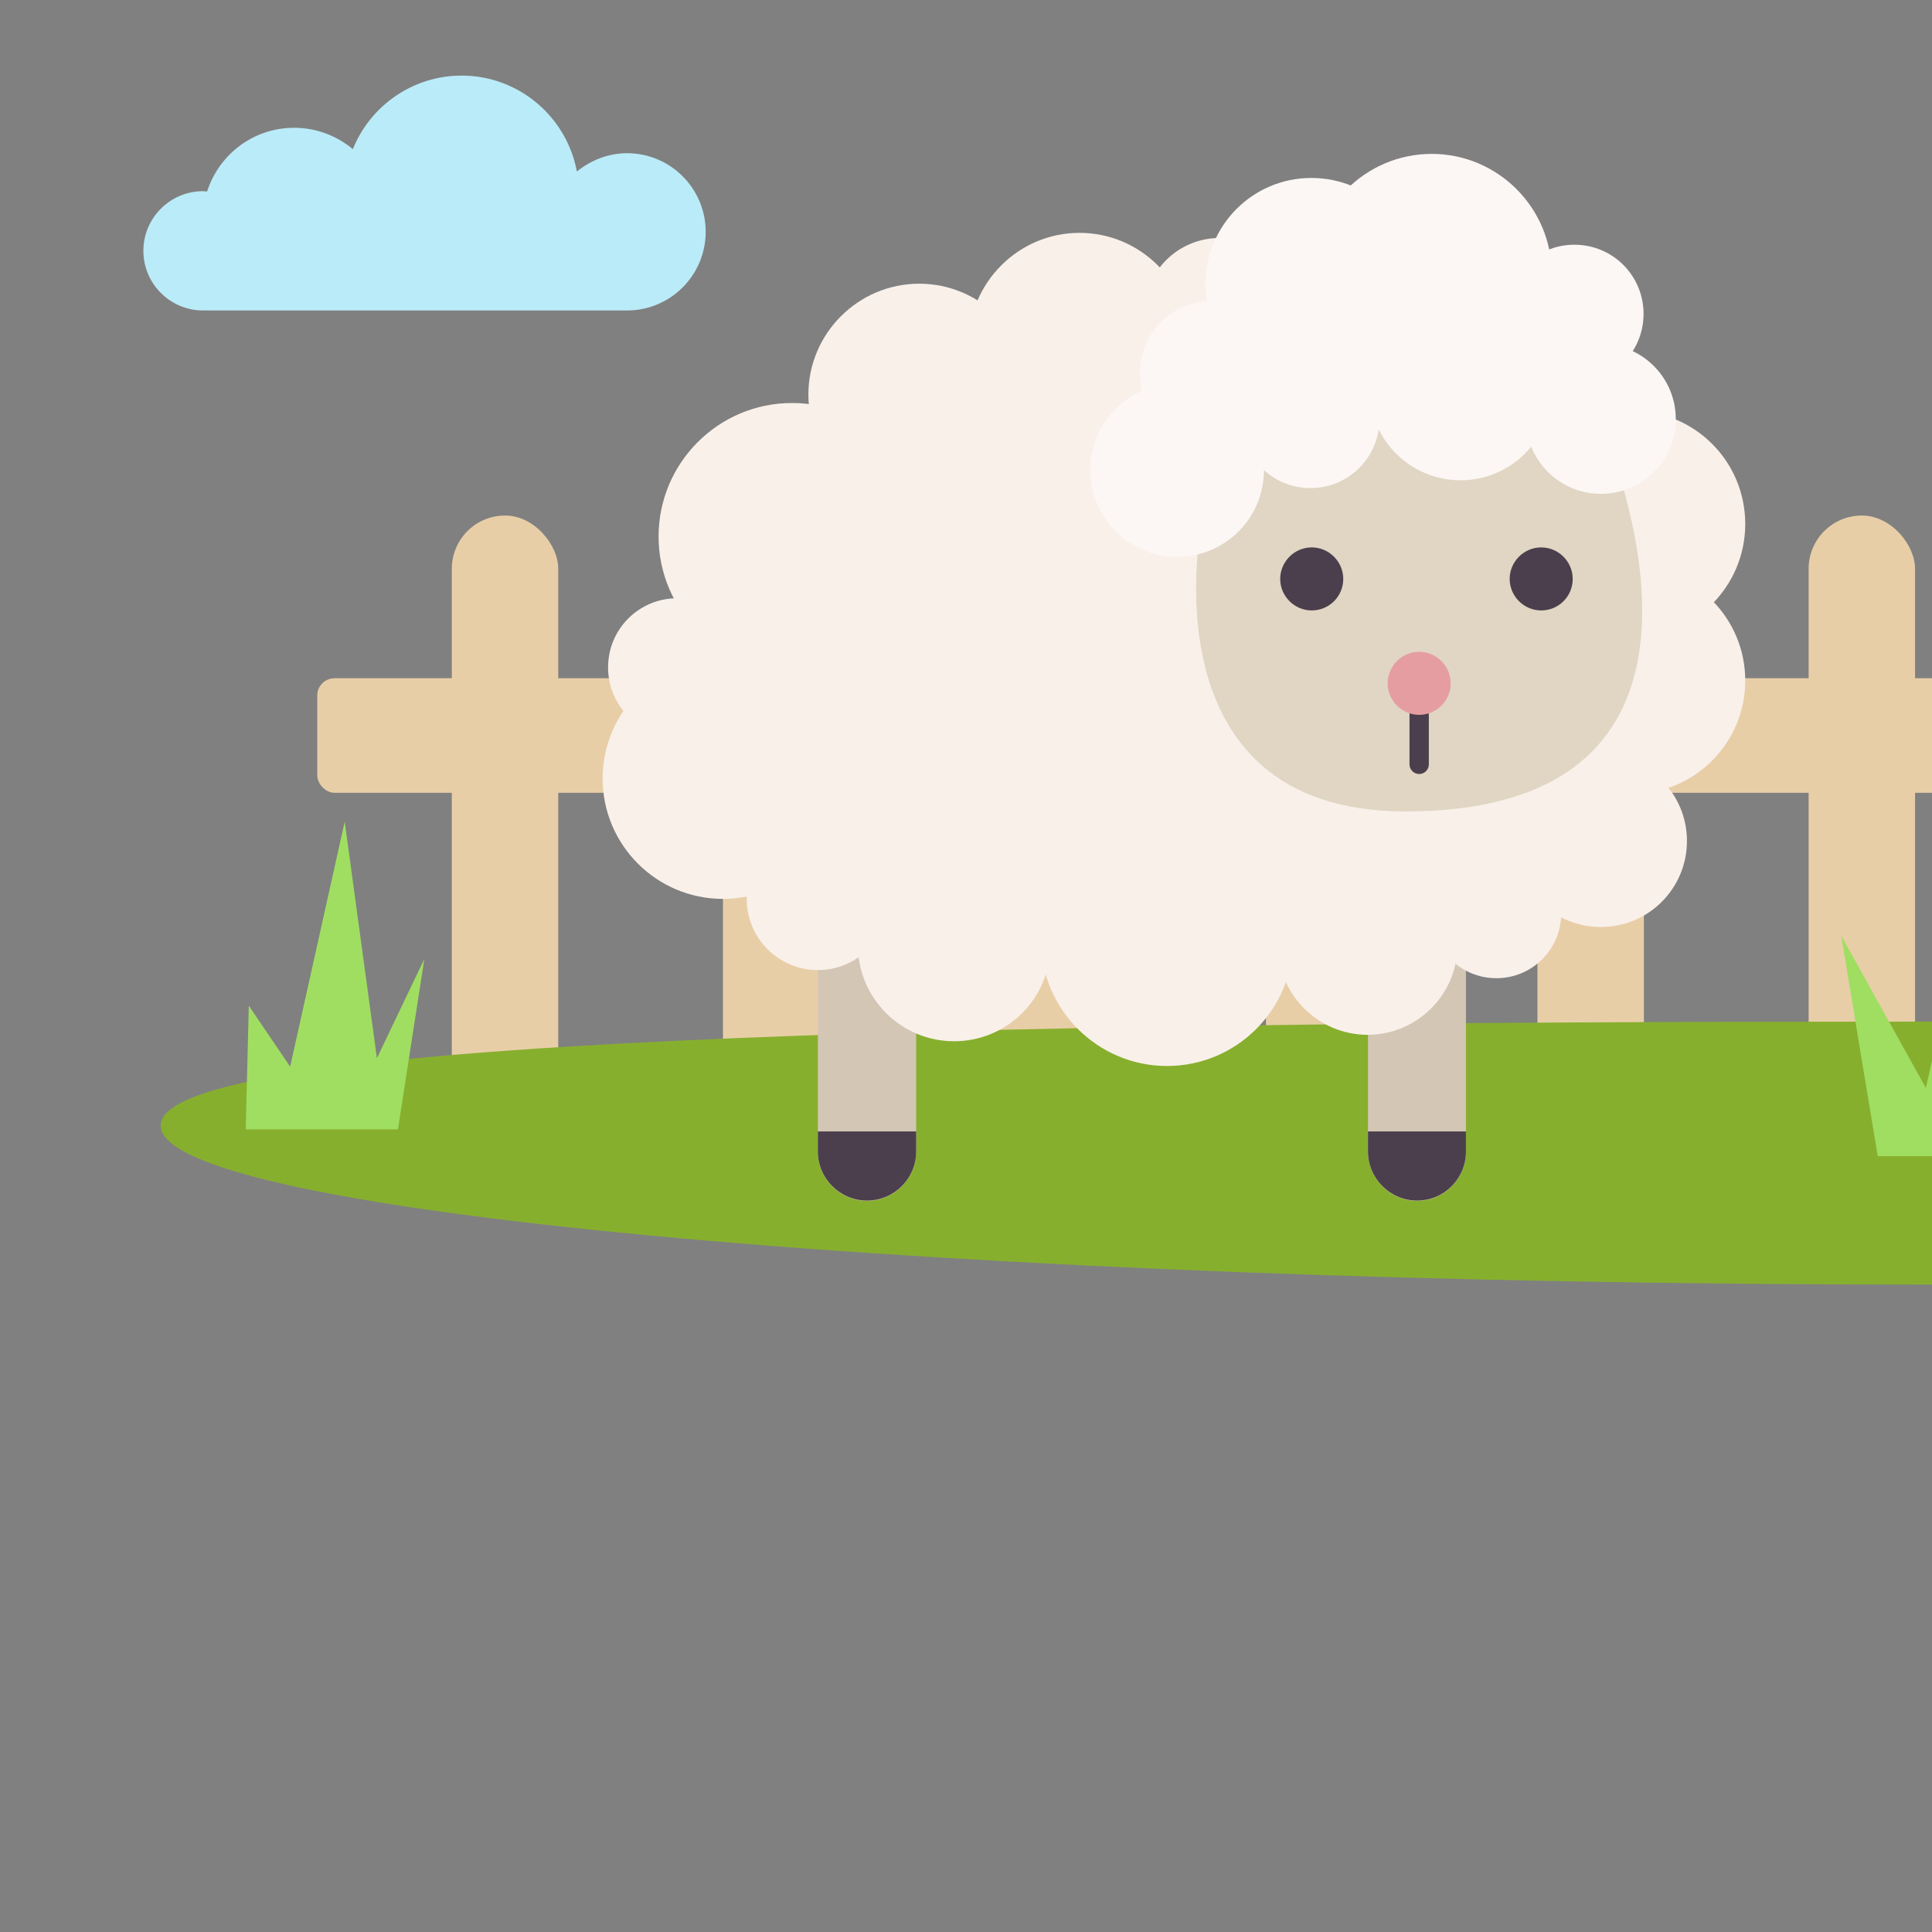 <?xml version="1.0" encoding="UTF-8"?><svg id="Vrstva_1" xmlns="http://www.w3.org/2000/svg" viewBox="0 0 57 57"><rect x="0" y="0" width="57" height="57" fill="#808080" stroke="none"/><defs><style>.cls-1{fill:none;stroke:#4b3f4d;stroke-linecap:round;stroke-miterlimit:10;stroke-width:.57px;}.cls-2{fill:#f9f0ea;}.cls-2,.cls-3,.cls-4,.cls-5,.cls-6,.cls-7,.cls-8,.cls-9,.cls-10,.cls-11{stroke-width:0px;}.cls-3{fill:#4b3f4d;}.cls-4{fill:#87af2e;}.cls-5{fill:#e0d6c3;}.cls-6{fill:#d3c6b5;}.cls-7{fill:#baebf8;}.cls-8{fill:#a0de61;}.cls-9{fill:#e69da1;}.cls-10{fill:#fcf7f5;}.cls-11{fill:#e8cea7;}</style></defs><rect class="cls-11" x="13.33" y="15.21" width="3.14" height="20.55" rx="1.57" ry="1.57"/><rect class="cls-11" x="21.33" y="15.21" width="3.14" height="20.55" rx="1.57" ry="1.57"/><rect class="cls-11" x="29.34" y="15.21" width="3.14" height="20.55" rx="1.57" ry="1.57"/><rect class="cls-11" x="37.35" y="15.21" width="3.14" height="20.55" rx="1.57" ry="1.57"/><rect class="cls-11" x="45.36" y="15.21" width="3.14" height="20.55" rx="1.57" ry="1.57"/><rect class="cls-11" x="53.36" y="15.21" width="3.14" height="20.55" rx="1.57" ry="1.57"/><rect class="cls-11" x="9.36" y="20.01" width="91.16" height="3.38" rx=".51" ry=".51"/><path class="cls-4" d="m108.86,33.21c0,2.59-23.31,4.69-52.06,4.69s-52.06-2.1-52.06-4.69,23.31-3.07,52.06-3.07,52.06.48,52.06,3.07Z"/><path class="cls-7" d="m18.5,4.52c-.56,0-1.07.21-1.48.54-.3-1.61-1.71-2.83-3.4-2.83-1.45,0-2.7.9-3.21,2.17-.47-.39-1.07-.63-1.73-.63-1.21,0-2.22.79-2.57,1.88-.04,0-.08-.01-.12-.01-.97,0-1.76.79-1.76,1.76s.79,1.76,1.76,1.76h12.51c1.28,0,2.32-1.04,2.32-2.32s-1.04-2.32-2.32-2.32Z"/><path class="cls-6" d="m27.03,23.17v10.81c0,.8-.65,1.45-1.45,1.45s-1.45-.65-1.45-1.45v-10.81c0-.8.65-1.45,1.45-1.45s1.45.65,1.45,1.45"/><path class="cls-6" d="m43.25,23.17v10.81c0,.8-.64,1.45-1.44,1.45s-1.45-.65-1.45-1.45v-10.81c0-.8.65-1.45,1.45-1.45s1.44.65,1.44,1.45"/><path class="cls-2" d="m38.23,9.26c0,1.24-1,2.24-2.24,2.24s-2.24-1-2.24-2.24,1-2.24,2.24-2.24,2.24,1,2.24,2.24"/><path class="cls-2" d="m35.12,10.14c0,1.81-1.47,3.27-3.27,3.27s-3.27-1.47-3.27-3.27,1.47-3.27,3.27-3.27,3.27,1.47,3.27,3.27"/><path class="cls-2" d="m30.39,11.64c0,1.81-1.47,3.27-3.27,3.27s-3.27-1.47-3.27-3.27,1.47-3.27,3.27-3.27,3.27,1.47,3.27,3.27"/><path class="cls-2" d="m38.15,10.25c-.2,0-9.27.91-9.27.91l-4.49,3.39-2.48,5.36v3.49l3.41,3.41,6.98.9,6.56-1.04,4.49-1.06s3.74-.99,3.83-1.34c.09-.35,1.76-7.39,1.76-7.39l-5.07-4.82-5.72-1.84Z"/><path class="cls-2" d="m27.31,15.83c0,2.18-1.77,3.94-3.94,3.94s-3.94-1.77-3.94-3.94,1.76-3.94,3.94-3.94,3.94,1.77,3.94,3.94"/><path class="cls-2" d="m22.02,19.69c0,1.13-.91,2.04-2.04,2.04s-2.04-.91-2.04-2.04.91-2.04,2.04-2.04,2.04.91,2.04,2.04"/><path class="cls-2" d="m24.88,22.97c0,1.96-1.59,3.55-3.55,3.55s-3.55-1.59-3.55-3.55,1.59-3.55,3.55-3.55,3.55,1.59,3.55,3.55"/><path class="cls-2" d="m26.23,26.52c0,1.16-.94,2.1-2.1,2.1s-2.1-.94-2.1-2.1.94-2.1,2.1-2.1,2.1.94,2.1,2.1"/><path class="cls-2" d="m30.99,27.88c0,1.57-1.27,2.84-2.84,2.84s-2.84-1.27-2.84-2.84,1.27-2.84,2.84-2.84,2.84,1.27,2.84,2.84"/><path class="cls-2" d="m38.15,27.73c0,2.06-1.67,3.72-3.72,3.72s-3.72-1.67-3.72-3.72,1.67-3.72,3.72-3.72,3.72,1.67,3.72,3.72"/><path class="cls-2" d="m43,27.88c0,1.46-1.19,2.65-2.65,2.65s-2.65-1.19-2.65-2.65,1.19-2.65,2.65-2.65,2.65,1.19,2.65,2.65"/><path class="cls-2" d="m46.06,26.95c0,1.05-.85,1.91-1.91,1.91s-1.91-.85-1.91-1.91.85-1.91,1.91-1.91,1.91.85,1.91,1.91"/><path class="cls-2" d="m44.15,25.32c0,1.05-.85,1.91-1.91,1.91s-1.91-.85-1.91-1.91.85-1.91,1.91-1.91,1.91.85,1.91,1.91"/><path class="cls-2" d="m49.77,24.81c0,1.41-1.14,2.54-2.54,2.54s-2.54-1.14-2.54-2.54,1.14-2.54,2.54-2.54,2.54,1.14,2.54,2.54"/><path class="cls-2" d="m51.49,20.08c0,1.84-1.49,3.34-3.34,3.34s-3.34-1.49-3.34-3.34,1.49-3.34,3.34-3.34,3.34,1.49,3.34,3.34"/><path class="cls-2" d="m51.49,15.46c0,1.84-1.49,3.34-3.34,3.34s-3.34-1.49-3.34-3.34,1.49-3.34,3.34-3.34,3.34,1.49,3.34,3.34"/><path class="cls-5" d="m35.44,15.53s-1.66,8.41,6.02,8.41,7.86-5.6,6.03-10.81c-1.83-5.21-11.32-2.85-12.05,2.4"/><path class="cls-10" d="m37.29,13.87c0,1.42-1.15,2.56-2.56,2.56s-2.56-1.15-2.56-2.56,1.15-2.56,2.56-2.56,2.56,1.15,2.56,2.56"/><path class="cls-10" d="m40.7,12.36c0,1.13-.91,2.04-2.04,2.04s-2.04-.92-2.04-2.04.91-2.04,2.04-2.04,2.04.92,2.04,2.04"/><path class="cls-10" d="m41.8,10.22c0,1.13-.91,2.04-2.04,2.04s-2.04-.92-2.04-2.04.91-2.04,2.04-2.04,2.04.92,2.04,2.04"/><path class="cls-10" d="m45.78,11.48c0,1.49-1.21,2.69-2.69,2.69s-2.69-1.2-2.69-2.69,1.21-2.69,2.69-2.69,2.69,1.2,2.69,2.69"/><path class="cls-10" d="m49.44,12.36c0,1.22-.99,2.21-2.21,2.21s-2.21-.99-2.21-2.21.99-2.21,2.21-2.21,2.21.99,2.21,2.21"/><path class="cls-10" d="m48.49,9.26c0,1.13-.91,2.04-2.04,2.04s-2.04-.91-2.04-2.04.91-2.04,2.04-2.04,2.04.91,2.04,2.04"/><path class="cls-10" d="m45.78,8.08c0,1.96-1.59,3.54-3.54,3.54s-3.54-1.59-3.54-3.54,1.59-3.54,3.54-3.54,3.54,1.59,3.54,3.54"/><path class="cls-10" d="m41.81,8.37c0,1.72-1.4,3.12-3.12,3.12s-3.12-1.4-3.12-3.12,1.39-3.12,3.12-3.12,3.12,1.4,3.12,3.12"/><path class="cls-10" d="m37.88,11.01c0,1.17-.95,2.13-2.13,2.13s-2.12-.95-2.12-2.13.95-2.13,2.12-2.13,2.13.95,2.13,2.13"/><path class="cls-3" d="m24.13,33.38h2.9v.59c0,.8-.65,1.45-1.45,1.45s-1.45-.65-1.45-1.45v-.59Z"/><path class="cls-3" d="m43.25,33.38v.59c0,.8-.64,1.45-1.44,1.45s-1.45-.65-1.45-1.45v-.59h2.9Z"/><path class="cls-3" d="m39.63,17.08c0,.52-.42.93-.93.93s-.93-.42-.93-.93.42-.93.93-.93.93.42.93.93"/><path class="cls-3" d="m46.4,17.08c0,.52-.42.93-.93.93s-.93-.42-.93-.93.42-.93.93-.93.93.42.93.93"/><line class="cls-1" x1="41.87" y1="19.91" x2="41.87" y2="22.55"/><path class="cls-9" d="m42.8,20.16c0,.52-.42.93-.93.93s-.93-.42-.93-.93.42-.93.93-.93.93.42.93.93"/><polygon class="cls-8" points="55.4 34.11 54.32 27.6 56.82 32.1 58.56 24.29 59.58 31.84 61.1 28.67 60.25 34.11 55.4 34.11"/><polygon class="cls-8" points="7.25 33.32 7.34 29.67 8.56 31.47 10.17 24.24 11.12 31.22 12.52 28.29 11.74 33.32 7.25 33.32"/></svg>